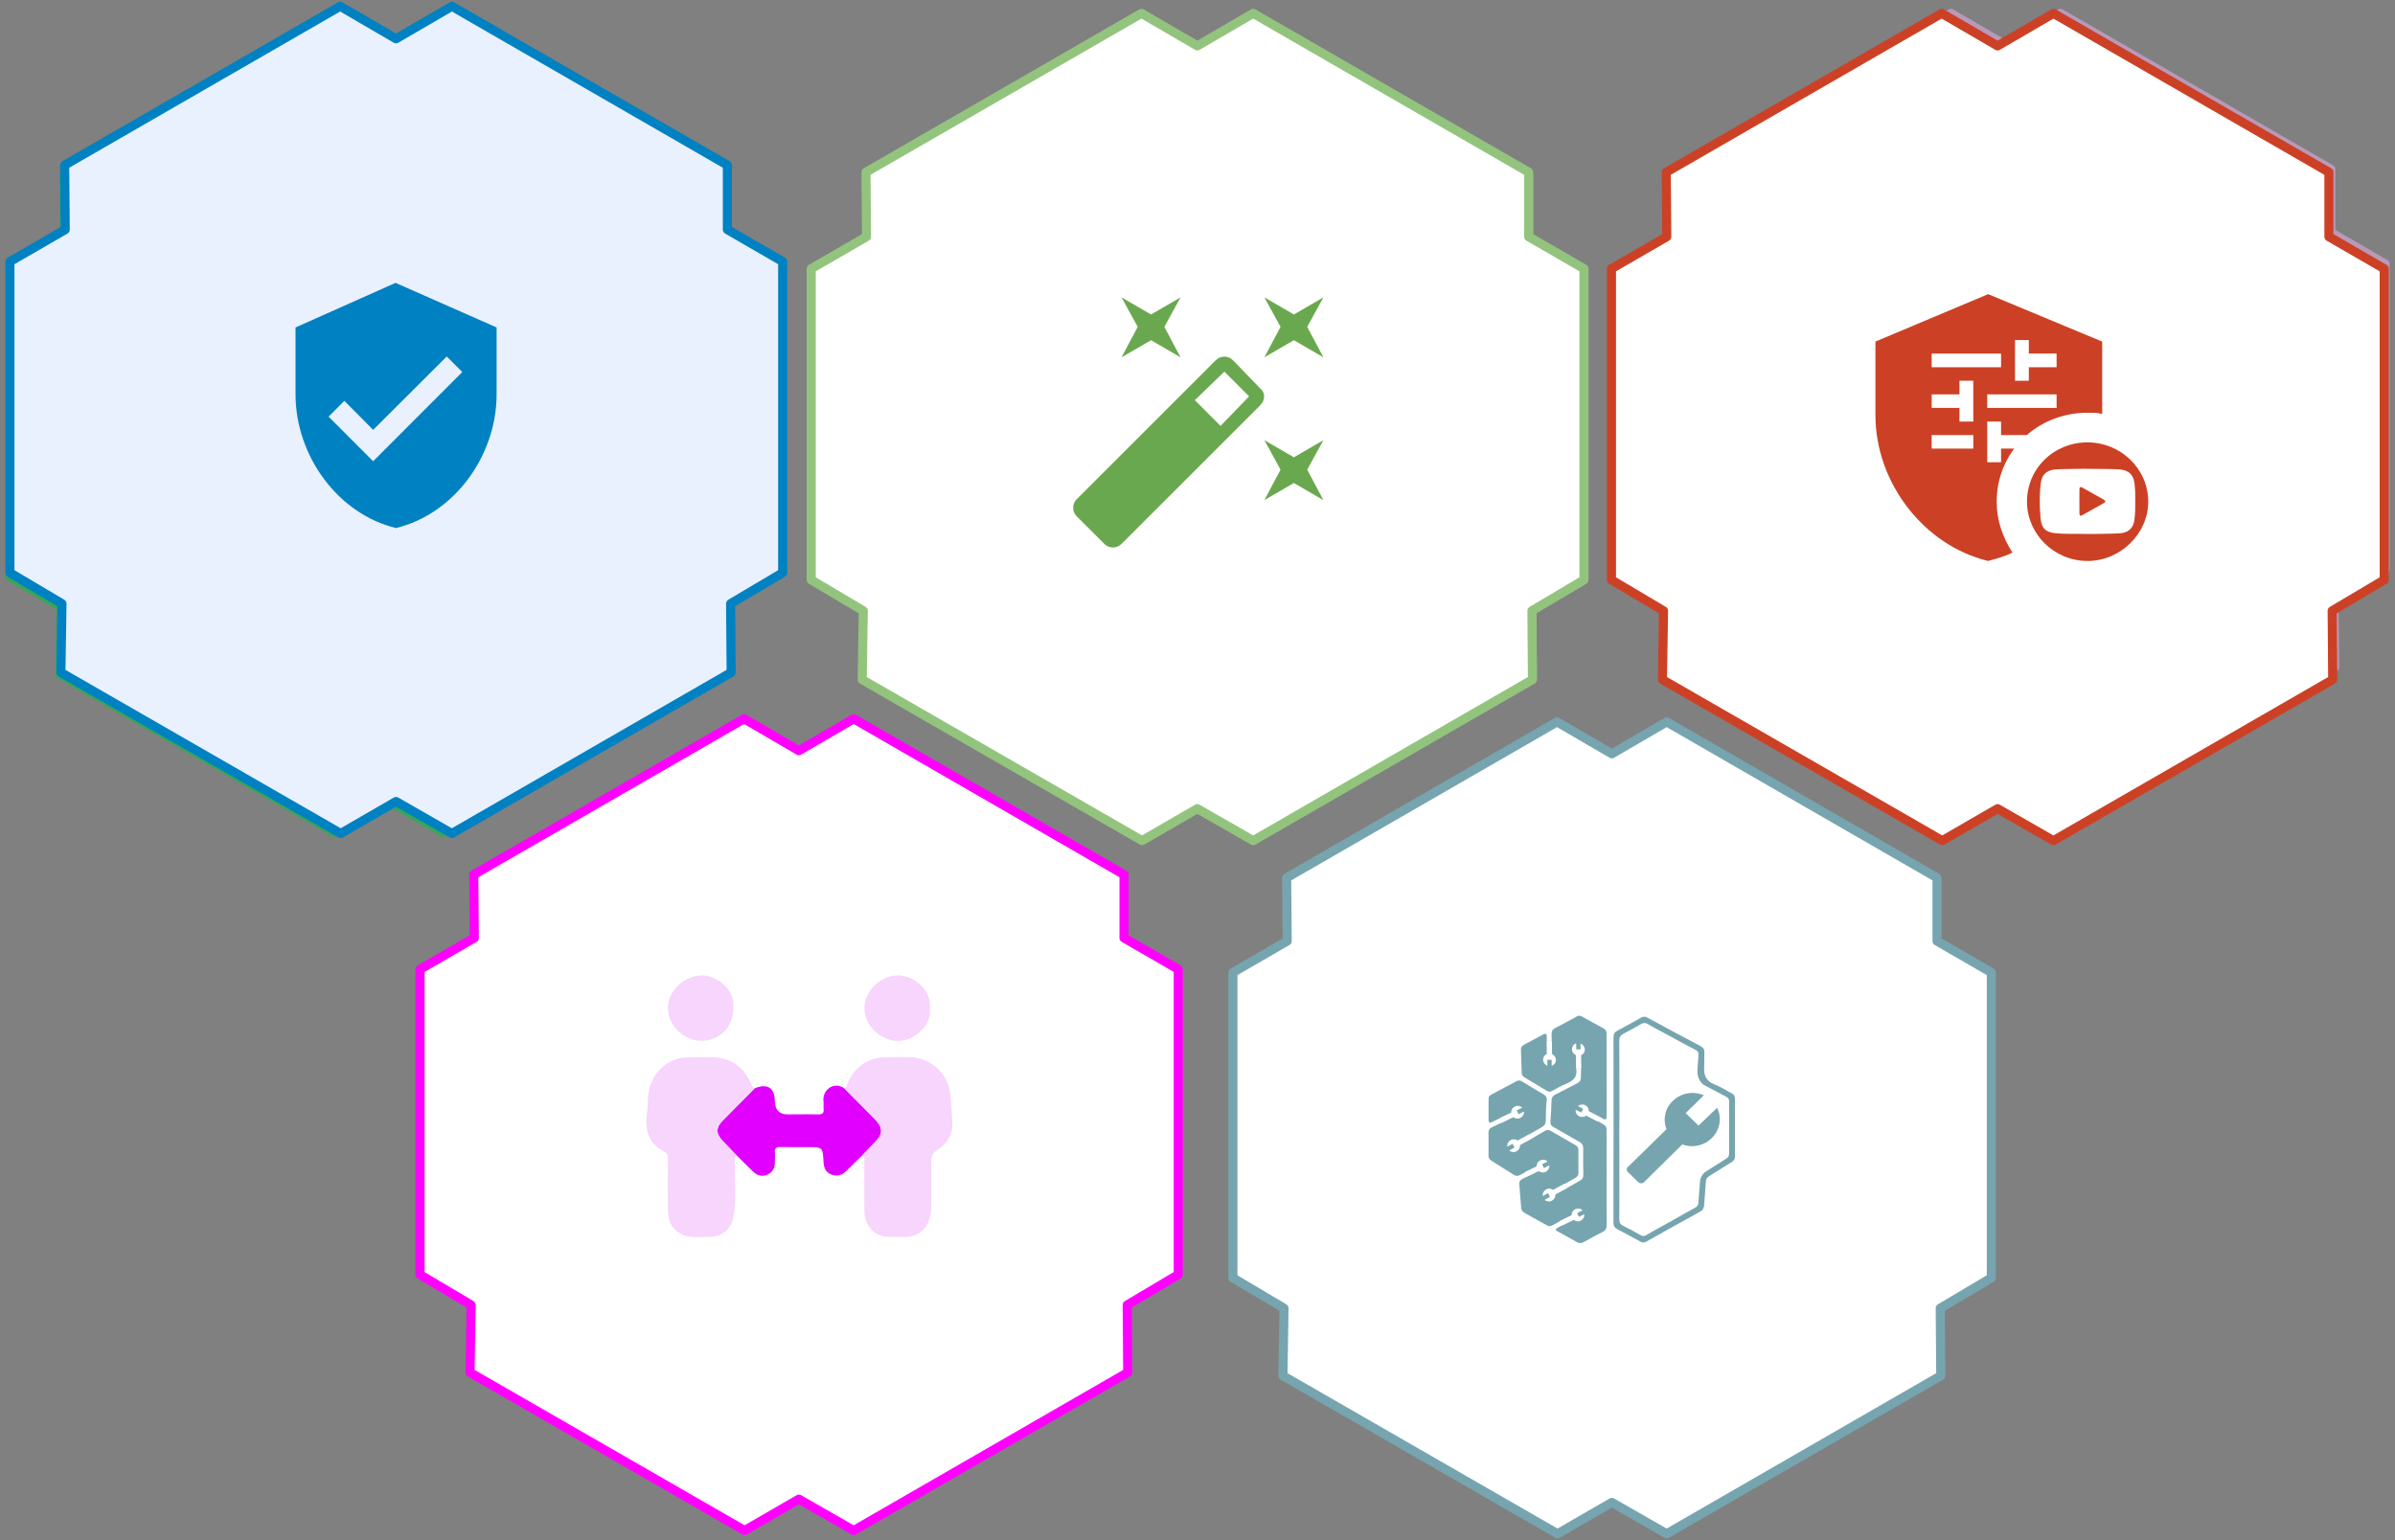<?xml version="1.0" encoding="UTF-8"?>
<svg xmlns:xlink="http://www.w3.org/1999/xlink" xmlns="http://www.w3.org/2000/svg" version="1.1" viewBox="0.0 0.0 263.648 169.588" fill="none" stroke="none" stroke-linecap="square" stroke-miterlimit="10">
  <rect x="0.0" y="0.0" width="263.648" height="169.588" fill="#808080" stroke="none"/>
  <clipPath id="p.0">
    <path d="m0 0l263.648 0l0 169.588l-263.648 0l0 -169.588z" clip-rule="nonzero"></path>
  </clipPath>
  <g clip-path="url(#p.0)">
    <path fill="#000000" fill-opacity="0.0" d="m0 0l263.648 0l0 169.588l-263.648 0z" fill-rule="evenodd"></path>
    <path fill="#ffffff" d="m126.439 2.18l-29.763 17.166l0.059 6.972l-5.976 3.456l0 33.63l5.624 3.339l-0.117 7.441l30.232 17.401l5.976 -3.456l6.034 3.456l30.173 -17.401l-0.058 -7.441l5.624 -3.339l0 -33.63l-5.976 -3.456l0 -6.972l-29.763 -17.166l-6.034 3.515l-6.035 -3.515z" fill-rule="evenodd"></path>
    <path stroke="#b7b7b7" stroke-width="1.0" stroke-linejoin="round" stroke-linecap="butt" d="m126.439 2.18l-29.763 17.166l0.059 6.972l-5.976 3.456l0 33.63l5.624 3.339l-0.117 7.441l30.232 17.401l5.976 -3.456l6.034 3.456l30.173 -17.401l-0.058 -7.441l5.624 -3.339l0 -33.63l-5.976 -3.456l0 -6.972l-29.763 -17.166l-6.034 3.515l-6.035 -3.515z" fill-rule="evenodd"></path>
    <path fill="#6fa8dc" d="m132.524 41.276l0 2.67l-4.833 2.557l-4.846 -2.557l0 -2.67l4.846 2.557l4.833 -2.557zm-4.833 -6.826l7.588 4.018l-7.588 4.018l-6.197 -3.275l0 4.622l-1.403 0l0 -5.327l7.601 -4.055z" fill-rule="evenodd"></path>
    <path fill="#6fa8dc" d="m138.449 47.746c2.081 0 3.656 -1.625 3.656 -3.58c0 -1.928 -1.659 -3.58 -3.656 -3.58c-2.053 0 -3.628 1.652 -3.628 3.58c0 1.955 1.659 3.58 3.628 3.58zm-11.025 -1.404c2.475 0 4.359 -1.928 4.359 -4.351c0 -2.396 -1.969 -4.351 -4.359 -4.351c-2.362 0 -4.444 1.955 -4.444 4.351c0 2.423 2.081 4.351 4.444 4.351zm11.025 4.268c-2.672 0 -8.072 1.322 -8.072 3.965l0 3.277l16.171 0l0 -3.277c0 -2.561 -5.4 -3.965 -8.1 -3.965zm-11.025 -1.377c-3.403 0 -10.321 1.707 -10.321 5.039l0 3.58l10.321 0l0 -3.277c0 -1.239 0.478 -3.332 3.487 -4.957c-1.266 -0.248 -2.447 -0.386 -3.487 -0.386z" fill-rule="evenodd"></path>
    <path fill="#f2ffe7" d="m36.785 2.259l-29.763 17.166l0.059 6.972l-5.976 3.456l0 33.63l5.624 3.339l-0.117 7.441l30.232 17.401l5.976 -3.456l6.034 3.456l30.173 -17.401l-0.058 -7.441l5.624 -3.339l0 -33.63l-5.976 -3.456l0 -6.972l-29.763 -17.166l-6.034 3.515l-6.035 -3.515z" fill-rule="evenodd"></path>
    <path stroke="#34a853" stroke-width="1.0" stroke-linejoin="round" stroke-linecap="butt" d="m36.785 2.259l-29.763 17.166l0.059 6.972l-5.976 3.456l0 33.63l5.624 3.339l-0.117 7.441l30.232 17.401l5.976 -3.456l6.034 3.456l30.173 -17.401l-0.058 -7.441l5.624 -3.339l0 -33.63l-5.976 -3.456l0 -6.972l-29.763 -17.166l-6.034 3.515l-6.035 -3.515z" fill-rule="evenodd"></path>
    <path fill="#34a853" d="m42.6 33.722l-10.896 4.891l0 7.24c0 3.131 1.026 6.212 2.932 8.707c1.808 2.544 4.446 4.353 7.476 5.087l0.488 0.098l0.489 -0.098c2.981 -0.734 5.619 -2.543 7.427 -5.087c1.906 -2.495 2.932 -5.576 2.932 -8.707l0 -7.24l-10.848 -4.891z" fill-rule="evenodd"></path>
    <path fill="#ffffff" d="m42.575 39.944l0.438 0.029l0.818 0.321l0.351 0.321l0.292 0.351l0.321 0.817l0.029 0.439l0 1.46l-4.528 0l0 -1.46l0.028 -0.467l0.321 -0.789l0.321 -0.351l0.351 -0.292l0.789 -0.351l0.467 -0.029zm-0.029 7.39l0.292 0.029l0.526 0.205l0.205 0.204l0.205 0.234l0.233 0.497l0 0.292l0 0.292l-0.233 0.497l-0.205 0.233l-0.205 0.205l-0.526 0.205l-0.292 0.029l-0.263 -0.029l-0.526 -0.205l-0.204 -0.205l-0.234 -0.233l-0.233 -0.497l0 -0.292l0.028 -0.262l0.234 -0.526l0.205 -0.234l0.204 -0.204l0.526 -0.205l0.263 -0.029zm-0.321 -8.792l-0.701 0.146l-0.643 0.262l-0.613 0.41l-0.264 0.262l-0.263 0.292l-0.409 0.585l-0.264 0.643l-0.146 0.7l0 0.38l0 1.46l-0.73 0l-0.292 0.029l-0.526 0.205l-0.205 0.205l-0.204 0.233l-0.234 0.497l0 0.292l0 7.332l0 0.293l0.234 0.525l0.204 0.205l0.205 0.205l0.526 0.233l9.321 0l0.525 -0.233l0.234 -0.205l0.175 -0.205l0.233 -0.525l0.029 -0.293l0 -7.332l-0.029 -0.292l-0.233 -0.497l-0.175 -0.233l-0.234 -0.205l-0.497 -0.205l-0.292 -0.029l-0.671 0l0 -1.46l0 -0.38l-0.147 -0.7l-0.263 -0.643l-0.438 -0.585l-0.234 -0.292l-0.292 -0.262l-0.584 -0.41l-0.643 -0.262l-0.701 -0.146z" fill-rule="evenodd"></path>
    <path fill="#ffffff" d="m214.759 1.471l-29.756 17.162l0.059 6.971l-5.975 3.456l0 33.622l5.623 3.339l-0.117 7.439l30.225 17.397l5.975 -3.456l6.033 3.456l30.166 -17.397l-0.058 -7.439l5.623 -3.339l0 -33.622l-5.975 -3.456l0 -6.971l-29.756 -17.162l-6.033 3.515l-6.033 -3.515z" fill-rule="evenodd"></path>
    <path stroke="#b999b9" stroke-width="1.0" stroke-linejoin="round" stroke-linecap="butt" d="m214.759 1.471l-29.756 17.162l0.059 6.971l-5.975 3.456l0 33.622l5.623 3.339l-0.117 7.439l30.225 17.397l5.975 -3.456l6.033 3.456l30.166 -17.397l-0.058 -7.439l5.623 -3.339l0 -33.622l-5.975 -3.456l0 -6.971l-29.756 -17.162l-6.033 3.515l-6.033 -3.515z" fill-rule="evenodd"></path>
    <path fill="#ffffff" d="m227.604 28.67c-2.32 -0.12 -4.688 0.682 -6.61 2.429c-1.425 1.314 -2.836 2.646 -4.262 3.96c-1.869 1.744 -2.932 3.884 -3.084 6.491c-0.16 2.461 0.52 4.676 2.01 6.609c0.836 1.071 1.408 1.613 1.994 1.643c0.601 0.031 1.217 -0.478 2.148 -1.51c0.894 -0.987 0.878 -1.892 -0.023 -2.842c-1.819 -1.902 -1.858 -4.745 -0.018 -6.522c1.479 -1.441 3.003 -2.847 4.557 -4.236c0.852 -0.756 1.953 -1.106 3.041 -1.049c0.646 0.033 1.286 0.209 1.868 0.528c1.591 0.889 2.436 2.628 2.228 4.522c-0.151 1.397 -0.906 2.407 -1.887 3.276c-0.458 0.412 -0.809 0.862 -0.628 1.566c0.26 0.998 0.378 2.021 0.385 3.071c-0.009 0.468 0.207 0.818 0.649 1.002c0.098 0.042 0.19 0.063 0.278 0.068c0.296 0.015 0.54 -0.16 0.768 -0.385c0.836 -0.78 1.717 -1.525 2.525 -2.355c3.606 -3.655 3.724 -9.493 0.302 -13.253c-1.72 -1.883 -3.957 -2.894 -6.241 -3.012zm-4.203 10.196c-0.445 -0.023 -0.913 0.356 -1.733 1.113c-1.491 1.376 -1.54 2.019 -0.246 3.522c1.543 1.807 1.592 4.457 -0.037 6.084c-1.597 1.612 -3.254 3.173 -4.998 4.616c-0.809 0.683 -1.708 0.961 -2.621 0.914c-0.652 -0.034 -1.312 -0.233 -1.951 -0.569c-1.517 -0.805 -2.305 -2.153 -2.303 -3.977c0.006 -1.614 0.754 -2.786 1.852 -3.811c0.393 -0.351 0.865 -0.73 0.709 -1.335c-0.255 -1.095 -0.337 -2.213 -0.402 -3.346c-0.043 -0.645 -0.393 -1.003 -0.838 -1.026c-0.282 -0.015 -0.602 0.105 -0.905 0.371c-0.687 0.61 -1.344 1.254 -2.032 1.881c-2.032 1.88 -3.181 4.178 -3.221 7.017c-0.04 4.05 1.773 6.952 5.187 8.775c1.09 0.584 2.285 0.898 3.492 0.96c2.304 0.119 4.655 -0.679 6.417 -2.272c1.538 -1.389 3.048 -2.812 4.557 -4.236c1.867 -1.742 2.899 -3.881 2.976 -6.52l0 0c0.214 -2.633 -0.65 -4.903 -2.309 -6.859c-0.728 -0.853 -1.15 -1.278 -1.595 -1.301z" fill-rule="evenodd"></path>
    <path fill="#521d54" d="m227.604 28.67c-2.32 -0.12 -4.688 0.682 -6.61 2.429c-1.425 1.314 -2.836 2.646 -4.262 3.96c-1.869 1.744 -2.932 3.884 -3.084 6.491c-0.144 2.462 0.52 4.676 2.01 6.609c0.836 1.071 1.408 1.613 1.994 1.643c0.601 0.031 1.217 -0.478 2.148 -1.51c0.894 -0.987 0.878 -1.892 -0.023 -2.842c-1.819 -1.902 -1.858 -4.745 -0.018 -6.522c1.479 -1.441 3.003 -2.847 4.557 -4.236c0.852 -0.756 1.953 -1.106 3.041 -1.049c0.646 0.033 1.286 0.209 1.868 0.528c1.591 0.889 2.436 2.628 2.228 4.522c-0.151 1.397 -0.906 2.407 -1.887 3.276c-0.458 0.412 -0.809 0.862 -0.628 1.566c0.26 0.998 0.378 2.021 0.385 3.071c-0.009 0.468 0.222 0.819 0.649 1.002c0.098 0.042 0.19 0.063 0.278 0.068c0.296 0.015 0.54 -0.16 0.768 -0.385c0.836 -0.78 1.717 -1.525 2.525 -2.355c3.606 -3.655 3.74 -9.492 0.302 -13.253c-1.72 -1.883 -3.957 -2.894 -6.241 -3.012z" fill-rule="evenodd"></path>
    <path fill="#ba9cbb" d="m223.401 38.879c-0.445 -0.023 -0.913 0.352 -1.732 1.101c-1.491 1.376 -1.541 2.035 -0.247 3.539c1.544 1.791 1.593 4.441 -0.036 6.068c-1.597 1.612 -3.254 3.173 -4.999 4.633c-0.806 0.672 -1.703 0.946 -2.613 0.899c-0.655 -0.034 -1.316 -0.233 -1.958 -0.57c-1.517 -0.805 -2.305 -2.153 -2.303 -3.977c0.006 -1.614 0.754 -2.786 1.852 -3.811c0.393 -0.351 0.864 -0.714 0.708 -1.319c-0.254 -1.111 -0.336 -2.229 -0.401 -3.362c-0.043 -0.634 -0.393 -0.995 -0.838 -1.018c-0.282 -0.015 -0.602 0.106 -0.907 0.379c-0.687 0.61 -1.343 1.238 -2.031 1.864c-2.032 1.88 -3.181 4.178 -3.221 7.017c-0.04 4.05 1.773 6.968 5.186 8.791c1.085 0.581 2.273 0.893 3.475 0.955c2.31 0.119 4.67 -0.686 6.436 -2.283c1.538 -1.389 3.048 -2.812 4.556 -4.22c1.87 -1.76 2.902 -3.902 2.977 -6.529c0.215 -2.636 -0.648 -4.908 -2.308 -6.867c-0.728 -0.845 -1.15 -1.266 -1.596 -1.289z" fill-rule="evenodd"></path>
    <path fill="#6fa8dc" d="m122.232 41.75l0 0c0 -2.949 2.391 -5.34 5.34 -5.34l0 0c1.416 0 2.775 0.563 3.776 1.564c1.001 1.001 1.564 2.36 1.564 3.776l0 0c0 2.949 -2.391 5.34 -5.34 5.34l0 0c-2.949 0 -5.34 -2.391 -5.34 -5.34z" fill-rule="evenodd"></path>
    <path fill="#ffffff" d="m81.909 79.148l-29.756 17.162l0.059 6.971l-5.975 3.456l0 33.622l5.623 3.339l-0.117 7.439l30.225 17.397l5.975 -3.456l6.033 3.456l30.166 -17.397l-0.058 -7.439l5.623 -3.339l0 -33.622l-5.975 -3.456l0 -6.971l-29.756 -17.162l-6.033 3.515l-6.033 -3.515z" fill-rule="evenodd"></path>
    <path stroke="#ff00ff" stroke-width="1.0" stroke-linejoin="round" stroke-linecap="butt" d="m81.909 79.148l-29.756 17.162l0.059 6.971l-5.975 3.456l0 33.622l5.623 3.339l-0.117 7.439l30.225 17.397l5.975 -3.456l6.033 3.456l30.166 -17.397l-0.058 -7.439l5.623 -3.339l0 -33.622l-5.975 -3.456l0 -6.971l-29.756 -17.162l-6.033 3.515l-6.033 -3.515z" fill-rule="evenodd"></path>
    <path fill="#e100ff" d="m92.079 119.545c-0.839 0 -1.554 0.793 -1.425 1.764c0.029 0.26 -0.015 0.535 0.015 0.81c0.041 0.454 -0.14 0.594 -0.557 0.594c-0.021 0 -0.043 -4.9591064E-4 -0.065 -0.001c-0.367 -0.01 -0.735 -0.013 -1.104 -0.013c-0.738 0 -1.481 0.013 -2.224 0.013c-0.926 0 -1.389 -0.477 -1.418 -1.418c-0.011 -1.116 -0.443 -1.685 -1.228 -1.685c-0.284 0 -0.613 0.074 -0.986 0.224c-1.186 1.186 -2.373 2.373 -3.545 3.574c-0.752 0.767 -0.738 1.418 -0.015 2.185c0.506 0.55 1.027 1.085 1.548 1.62c0.593 0.593 1.186 1.172 1.794 1.765c0.309 0.298 0.646 0.494 1.039 0.494c0.16 0 0.329 -0.032 0.509 -0.103c0.651 -0.26 0.883 -0.767 0.883 -1.418c0 -0.362 0.029 -0.723 0 -1.085c-0.029 -0.42 0.145 -0.564 0.579 -0.564c0.506 0.015 1.016 0.018 1.527 0.018c0.51 0 1.02 -0.003 1.526 -0.003c1.635 0 1.635 0 1.722 1.635c0.029 0.622 0.246 1.143 0.839 1.375c0.196 0.077 0.391 0.115 0.581 0.115c0.384 0 0.749 -0.157 1.068 -0.477c0.593 -0.608 1.201 -1.172 1.794 -1.765c0.463 -0.478 0.911 -0.955 1.375 -1.418c0.911 -0.94 0.911 -1.591 -0.015 -2.546c-1.114 -1.128 -2.228 -2.257 -3.342 -3.386c-0.287 -0.21 -0.589 -0.303 -0.876 -0.303z" fill-rule="evenodd"></path>
    <path fill="#f7d5fc" d="m78.179 116.403c-0.047 0 -0.094 4.9591064E-4 -0.141 0.001c-0.272 0.011 -0.547 0.013 -0.823 0.013c-0.302 0 -0.605 -0.003 -0.909 -0.003c-0.17 0 -0.341 9.918213E-4 -0.511 0.004c-2.054 0.015 -3.776 1.404 -4.297 3.415c-0.246 0.94 -0.145 1.895 -0.289 2.85c-0.246 1.751 0.202 3.284 1.939 4.152c0.419 0.217 0.376 0.564 0.376 0.926c0 1.866 -0.029 3.718 0.014 5.571c0.029 1.128 0.405 2.083 1.563 2.604c0.525 0.243 1.053 0.299 1.582 0.299c0.443 0 0.887 -0.039 1.327 -0.039c0.034 0 0.067 2.4414062E-4 0.1 7.4768066E-4c0.011 2.4414062E-4 0.023 2.4414062E-4 0.034 2.4414062E-4c1.314 0 2.313 -0.836 2.585 -2.142c0.391 -1.924 0.072 -3.877 0.174 -5.816c0.015 -0.347 -0.145 -0.723 0.174 -1.027c-0.521 -0.535 -1.042 -1.071 -1.548 -1.606c-0.723 -0.781 -0.738 -1.418 0.015 -2.185c1.172 -1.201 2.358 -2.387 3.545 -3.588c-0.174 -0.072 -0.289 -0.188 -0.362 -0.376c-0.836 -2.054 -2.351 -3.054 -4.547 -3.054z" fill-rule="evenodd"></path>
    <path fill="#f7d5fc" d="m98.844 116.407c-0.448 0 -0.897 0.004 -1.345 0.011c-1.895 0 -3.473 1.085 -4.167 2.836c-0.087 0.231 -0.145 0.463 -0.376 0.593c1.114 1.128 2.228 2.257 3.342 3.386c0.926 0.955 0.926 1.606 0.015 2.546c-0.463 0.463 -0.912 0.94 -1.375 1.418c0.333 0.246 0.202 0.607 0.202 0.911c0.015 1.736 0 3.487 0.015 5.223c0 1.389 0.752 2.474 2.054 2.792c0.278 0.068 0.571 0.082 0.869 0.082c0.205 0 0.412 -0.007 0.617 -0.007c0.133 0 0.265 0.003 0.395 0.012c0.132 0.011 0.259 0.016 0.383 0.016c2.081 0 3.06 -1.467 3.046 -3.488c0 -1.592 0.029 -3.183 -0.014 -4.76c-0.015 -0.651 0.173 -1.042 0.723 -1.389c1.1 -0.68 1.707 -1.765 1.606 -3.024c-0.101 -1.215 -0.072 -2.431 -0.333 -3.646c-0.42 -1.968 -2.271 -3.487 -4.312 -3.501c-0.449 -0.007 -0.897 -0.011 -1.346 -0.011z" fill-rule="evenodd"></path>
    <path fill="#f7d5fc" d="m77.272 107.404c-0.015 0 -0.029 2.5177002E-4 -0.044 4.9591064E-4c-1.953 0.043 -3.733 1.736 -3.704 3.646c0.029 1.881 1.751 3.559 3.675 3.559c0.009 2.5177002E-4 0.018 2.5177002E-4 0.027 2.5177002E-4c1.983 0 3.503 -1.558 3.503 -3.574c0.244 -2.164 -1.939 -3.632 -3.457 -3.632z" fill-rule="evenodd"></path>
    <path fill="#f7d5fc" d="m98.909 107.404c-0.022 0 -0.044 2.4414062E-4 -0.065 9.841919E-4c-1.953 0.043 -3.733 1.765 -3.689 3.646c0.029 1.896 1.765 3.53 3.675 3.574c0.022 7.4005127E-4 0.044 9.841919E-4 0.066 9.841919E-4c1.531 0 3.693 -1.478 3.464 -3.604c0.228 -2.139 -1.934 -3.618 -3.451 -3.618z" fill-rule="evenodd"></path>
    <path fill="#ffffff" d="m171.402 79.491l-29.763 17.166l0.059 6.972l-5.976 3.456l0 33.63l5.624 3.339l-0.117 7.441l30.232 17.401l5.976 -3.456l6.034 3.456l30.173 -17.401l-0.058 -7.441l5.624 -3.339l0 -33.63l-5.976 -3.456l0 -6.972l-29.763 -17.166l-6.034 3.515l-6.035 -3.515z" fill-rule="evenodd"></path>
    <path stroke="#76a5af" stroke-width="1.0" stroke-linejoin="round" stroke-linecap="butt" d="m171.402 79.491l-29.763 17.166l0.059 6.972l-5.976 3.456l0 33.63l5.624 3.339l-0.117 7.441l30.232 17.401l5.976 -3.456l6.034 3.456l30.173 -17.401l-0.058 -7.441l5.624 -3.339l0 -33.63l-5.976 -3.456l0 -6.972l-29.763 -17.166l-6.034 3.515l-6.035 -3.515z" fill-rule="evenodd"></path>
    <path fill="#76a5af" d="m173.863 111.843c-0.088 0 -0.176 0.026 -0.27 0.077c-0.801 0.435 -1.596 0.875 -2.402 1.289c-0.3 0.158 -0.4 0.364 -0.389 0.685c0.028 0.549 0.017 1.104 0.011 1.653c0 0.277 0.039 0.506 0.267 0.718c0.3 0.283 0.261 0.794 -0.028 1.044c-0.137 0.121 -0.308 0.181 -0.481 0.181c-0.184 0 -0.368 -0.068 -0.515 -0.203c-0.295 -0.272 -0.311 -0.68 -0.028 -1c0.133 -0.147 0.256 -0.283 0.256 -0.5c-0.011 -0.549 -0.011 -1.104 -0.011 -1.653c0 -0.202 -0.057 -0.293 -0.17 -0.293c-0.061 0 -0.138 0.026 -0.231 0.075c-0.706 0.381 -1.413 0.761 -2.119 1.137c-0.228 0.12 -0.334 0.288 -0.323 0.544c0.039 0.859 0.067 1.724 0.089 2.588c0.006 0.223 0.133 0.348 0.311 0.457c0.817 0.489 1.635 0.979 2.452 1.474c0.104 0.062 0.202 0.099 0.305 0.099c0.079 0 0.159 -0.022 0.246 -0.072c0.506 -0.272 1.007 -0.571 1.541 -0.783c0.812 -0.326 1.318 -0.794 1.134 -1.729c-0.011 -0.054 0.022 -0.12 0.022 -0.179c-0.017 -0.658 0.222 -1.338 -0.345 -1.947c-0.239 -0.256 -0.117 -0.669 0.222 -0.897c0.14 -0.091 0.283 -0.136 0.422 -0.136c0.177 0 0.349 0.072 0.501 0.212c0.278 0.256 0.356 0.636 0.1 0.886c-0.378 0.359 -0.328 0.772 -0.339 1.196c-0.022 0.636 -0.061 1.278 -0.067 1.914c0 0.294 -0.117 0.462 -0.378 0.593c-0.812 0.408 -1.607 0.854 -2.425 1.256c-0.3 0.147 -0.417 0.337 -0.423 0.658c-0.017 0.761 -0.056 1.523 -0.122 2.273c-0.033 0.321 0.067 0.495 0.339 0.647c0.956 0.533 1.891 1.093 2.842 1.626c0.295 0.163 0.439 0.359 0.428 0.707c-0.017 0.984 -0.006 1.968 0.011 2.953c0.006 0.283 -0.1 0.468 -0.356 0.609c-0.767 0.424 -1.524 0.87 -2.291 1.305c-0.222 0.12 -0.367 0.272 -0.439 0.527c-0.096 0.344 -0.367 0.535 -0.689 0.535c-0.09 0 -0.184 -0.015 -0.279 -0.046c-0.328 -0.109 -0.534 -0.495 -0.445 -0.832c0.087 -0.319 0.372 -0.542 0.707 -0.542c0.07 0 0.143 0.01 0.216 0.031c0.083 0.023 0.159 0.035 0.23 0.035c0.129 0 0.245 -0.037 0.37 -0.111c0.695 -0.402 1.39 -0.805 2.091 -1.196c0.239 -0.131 0.356 -0.294 0.35 -0.566c-0.011 -0.837 -0.011 -1.669 -0.006 -2.507c0 -0.25 -0.106 -0.413 -0.328 -0.538c-0.907 -0.517 -1.813 -1.044 -2.714 -1.566c-0.115 -0.066 -0.224 -0.104 -0.335 -0.104c-0.098 0 -0.198 0.029 -0.305 0.093c-0.779 0.468 -1.563 0.924 -2.352 1.376c-0.167 0.098 -0.25 0.234 -0.306 0.419c-0.107 0.351 -0.369 0.55 -0.671 0.55c-0.077 0 -0.156 -0.013 -0.236 -0.039c-0.412 -0.136 -0.623 -0.533 -0.495 -0.924c0.095 -0.288 0.373 -0.477 0.688 -0.477c0.089 0 0.182 0.015 0.274 0.048c0.075 0.028 0.143 0.041 0.208 0.041c0.12 0 0.227 -0.044 0.343 -0.112c0.734 -0.43 1.457 -0.87 2.202 -1.283c0.3 -0.163 0.434 -0.386 0.439 -0.712c0.022 -0.745 0 -1.49 0.1 -2.229c0.044 -0.326 -0.1 -0.528 -0.378 -0.691c-0.79 -0.457 -1.568 -0.93 -2.341 -1.403c-0.111 -0.07 -0.218 -0.107 -0.326 -0.107c-0.087 0 -0.175 0.024 -0.269 0.074c-0.934 0.5 -1.869 1.001 -2.808 1.495c-0.172 0.092 -0.278 0.223 -0.278 0.424c0 0.788 0 1.577 0 2.371c0 0.188 0.054 0.278 0.166 0.278c0.054 0 0.12 -0.021 0.201 -0.061c0.439 -0.217 0.873 -0.424 1.312 -0.631c0.234 -0.103 0.389 -0.234 0.473 -0.5c0.099 -0.33 0.366 -0.515 0.674 -0.515c0.072 0 0.146 0.01 0.221 0.031c0.384 0.103 0.589 0.457 0.506 0.876c-0.065 0.314 -0.287 0.518 -0.622 0.518c-0.065 0 -0.134 -0.008 -0.207 -0.023c-0.093 -0.02 -0.181 -0.029 -0.265 -0.029c-0.265 0 -0.495 0.087 -0.736 0.203c-0.456 0.212 -0.901 0.435 -1.357 0.642c-0.25 0.114 -0.373 0.272 -0.373 0.555c0.011 0.865 0.006 1.724 0 2.588c0 0.234 0.095 0.391 0.289 0.517c0.84 0.522 1.668 1.044 2.497 1.577c0.12 0.077 0.235 0.119 0.353 0.119c0.09 0 0.182 -0.024 0.28 -0.076c0.512 -0.272 1.023 -0.538 1.535 -0.799c0.167 -0.082 0.234 -0.207 0.272 -0.381c0.093 -0.397 0.38 -0.639 0.709 -0.639c0.045 0 0.09 0.004 0.136 0.013c0.406 0.082 0.667 0.468 0.584 0.876c-0.068 0.327 -0.369 0.547 -0.748 0.547c-0.055 0 -0.112 -0.005 -0.17 -0.014c-0.076 -0.013 -0.149 -0.022 -0.22 -0.022c-0.105 0 -0.206 0.019 -0.308 0.071c-0.495 0.261 -0.995 0.522 -1.496 0.772c-0.228 0.114 -0.35 0.277 -0.328 0.533c0.072 0.875 0.139 1.751 0.211 2.626c0.017 0.256 0.128 0.435 0.373 0.566c0.823 0.451 1.641 0.908 2.458 1.37c0.104 0.06 0.204 0.09 0.304 0.09c0.098 0 0.195 -0.028 0.297 -0.085c0.556 -0.315 1.112 -0.62 1.674 -0.919c0.161 -0.092 0.222 -0.223 0.278 -0.386c0.117 -0.36 0.364 -0.55 0.677 -0.55c0.075 0 0.154 0.011 0.235 0.033c0.384 0.109 0.606 0.5 0.489 0.881c-0.089 0.312 -0.347 0.5 -0.679 0.5c-0.085 0 -0.174 -0.012 -0.266 -0.038c-0.096 -0.025 -0.184 -0.044 -0.27 -0.044c-0.083 0 -0.165 0.018 -0.253 0.066c-0.434 0.25 -0.873 0.495 -1.312 0.729c-0.267 0.141 -0.25 0.25 0.006 0.392c0.706 0.381 1.413 0.767 2.108 1.169c0.136 0.077 0.26 0.117 0.385 0.117c0.121 0 0.243 -0.037 0.377 -0.111c0.69 -0.386 1.379 -0.756 2.085 -1.115c0.317 -0.163 0.445 -0.386 0.445 -0.745c-0.017 -1.729 -0.011 -3.458 -0.011 -5.182l0.006 -0.006c-0.006 -1.756 -0.011 -3.513 0 -5.269c0.006 -0.305 -0.089 -0.5 -0.362 -0.653c-0.506 -0.277 -1.001 -0.576 -1.49 -0.875c-0.185 -0.107 -0.361 -0.183 -0.565 -0.183c-0.066 0 -0.135 0.008 -0.208 0.025c-0.075 0.019 -0.149 0.03 -0.22 0.03c-0.212 0 -0.406 -0.089 -0.547 -0.296c-0.239 -0.353 -0.128 -0.832 0.25 -1.044c0.114 -0.064 0.235 -0.094 0.354 -0.094c0.277 0 0.541 0.164 0.669 0.453c0.1 0.212 0.134 0.446 0.378 0.582c0.456 0.239 0.895 0.511 1.335 0.778c0.102 0.062 0.182 0.091 0.242 0.091c0.12 0 0.164 -0.117 0.164 -0.331c-0.006 -3.051 -0.006 -6.107 -0.006 -9.157c0 -0.256 -0.106 -0.413 -0.328 -0.533c-0.801 -0.435 -1.596 -0.87 -2.391 -1.321c-0.099 -0.055 -0.19 -0.082 -0.281 -0.082z" fill-rule="evenodd"></path>
    <path fill="#76a5af" d="m172.781 114.16l2.33 0l0 3.474l-2.33 0z" fill-rule="evenodd"></path>
    <path fill="#ffffff" d="m174.24 115.069c-0.072 -0.071 -0.159 -0.127 -0.253 -0.165l0.008 0.654l-0.47 -0.006l-0.015 -0.66l0 0c-0.277 0.087 -0.466 0.345 -0.462 0.648c0.003 0.197 0.085 0.373 0.215 0.501c0.062 0.06 0.134 0.11 0.214 0.146l0.011 1.374c3.8146973E-4 0.03 0.013 0.058 0.033 0.078c0.02 0.02 0.048 0.032 0.079 0.033l0.359 0.004c0.068 0.007 0.123 -0.047 0.11 -0.095l-0.017 -1.38c0.246 -0.106 0.416 -0.346 0.407 -0.63c-0.002 -0.195 -0.087 -0.372 -0.219 -0.501z" fill-rule="evenodd"></path>
    <path fill="#76a5af" d="m171.547 118.094l-2.33 0l0 -3.474l2.33 0z" fill-rule="evenodd"></path>
    <path fill="#ffffff" d="m170.088 117.185c0.072 0.071 0.159 0.127 0.253 0.165l-0.008 -0.654l0.47 0.006l0.015 0.66l0 0c0.277 -0.087 0.466 -0.345 0.462 -0.648c-0.003 -0.197 -0.085 -0.373 -0.215 -0.501c-0.062 -0.06 -0.134 -0.11 -0.214 -0.146l-0.011 -1.374c-3.9672852E-4 -0.03 -0.013 -0.058 -0.033 -0.078c-0.02 -0.02 -0.048 -0.032 -0.079 -0.033l-0.359 -0.004c-0.068 -0.007 -0.123 0.047 -0.11 0.095l0.017 1.38c-0.246 0.106 -0.416 0.346 -0.407 0.63c0.002 0.195 0.087 0.372 0.219 0.501z" fill-rule="evenodd"></path>
    <path fill="#76a5af" d="m172.456 122.486l1.104 -2.007l3.128 1.649l-1.104 2.007z" fill-rule="evenodd"></path>
    <path fill="#ffffff" d="m173.965 121.66c-0.098 0.029 -0.19 0.077 -0.268 0.14l0.592 0.303l-0.228 0.403l-0.601 -0.301l0 0c-0.053 0.281 0.09 0.566 0.364 0.706c0.179 0.091 0.376 0.104 0.553 0.052c0.083 -0.025 0.162 -0.063 0.232 -0.115l1.242 0.642c0.027 0.014 0.058 0.016 0.086 0.008c0.028 -0.008 0.052 -0.026 0.067 -0.053l0.174 -0.308c0.038 -0.056 0.016 -0.129 -0.034 -0.14l-1.25 -0.64c0.021 -0.263 -0.114 -0.523 -0.375 -0.65c-0.177 -0.091 -0.376 -0.101 -0.554 -0.049z" fill-rule="evenodd"></path>
    <path fill="#76a5af" d="m167.923 121.012l1.02 2.048l-3.196 1.517l-1.02 -2.048z" fill-rule="evenodd"></path>
    <path fill="#ffffff" d="m167.724 122.692c0.034 -0.095 0.048 -0.195 0.041 -0.295l-0.6 0.292l-0.201 -0.417l0.602 -0.3l0 0c-0.202 -0.206 -0.523 -0.26 -0.8 -0.125c-0.181 0.088 -0.307 0.237 -0.368 0.408c-0.029 0.081 -0.043 0.166 -0.041 0.252l-1.263 0.609c-0.028 0.014 -0.047 0.037 -0.057 0.063c-0.009 0.027 -0.009 0.057 0.005 0.084l0.153 0.318c0.023 0.063 0.097 0.088 0.136 0.055l1.266 -0.617c0.206 0.171 0.501 0.216 0.76 0.083c0.179 -0.087 0.305 -0.239 0.366 -0.411z" fill-rule="evenodd"></path>
    <path fill="#76a5af" d="m170.717 126.944l1.02 2.048l-3.196 1.517l-1.02 -2.048z" fill-rule="evenodd"></path>
    <path fill="#ffffff" d="m170.517 128.625c0.034 -0.095 0.048 -0.195 0.041 -0.295l-0.6 0.292l-0.201 -0.417l0.602 -0.3l0 0c-0.202 -0.206 -0.523 -0.26 -0.8 -0.125c-0.181 0.088 -0.308 0.237 -0.368 0.408c-0.029 0.081 -0.043 0.166 -0.041 0.252l-1.263 0.609c-0.028 0.014 -0.047 0.037 -0.057 0.063c-0.009 0.027 -0.009 0.057 0.005 0.084l0.153 0.318c0.023 0.063 0.097 0.088 0.136 0.055l1.266 -0.617c0.206 0.171 0.501 0.216 0.76 0.083c0.179 -0.087 0.305 -0.239 0.366 -0.411z" fill-rule="evenodd"></path>
    <path fill="#76a5af" d="m174.572 132.321l1.02 2.048l-3.196 1.517l-1.02 -2.048z" fill-rule="evenodd"></path>
    <path fill="#ffffff" d="m174.373 134.001c0.034 -0.095 0.048 -0.195 0.041 -0.295l-0.6 0.292l-0.201 -0.417l0.602 -0.3l0 0c-0.202 -0.206 -0.523 -0.26 -0.8 -0.125c-0.181 0.088 -0.308 0.237 -0.368 0.408c-0.029 0.081 -0.043 0.166 -0.041 0.252l-1.263 0.609c-0.028 0.014 -0.047 0.037 -0.057 0.063c-0.009 0.027 -0.009 0.057 0.005 0.084l0.153 0.318c0.023 0.063 0.097 0.088 0.136 0.055l1.266 -0.617c0.206 0.171 0.501 0.216 0.76 0.083c0.179 -0.087 0.305 -0.239 0.366 -0.411z" fill-rule="evenodd"></path>
    <path fill="#76a5af" d="m169.732 133.098l-1.113 -2.001l3.122 -1.658l1.113 2.001z" fill-rule="evenodd"></path>
    <path fill="#ffffff" d="m169.852 131.409c-0.029 0.096 -0.039 0.197 -0.027 0.297l0.585 -0.32l0.22 0.407l-0.587 0.328l0 0c0.212 0.197 0.534 0.236 0.805 0.087c0.177 -0.097 0.296 -0.252 0.348 -0.425c0.025 -0.082 0.035 -0.168 0.029 -0.254l1.232 -0.667c0.027 -0.015 0.046 -0.039 0.054 -0.066c0.008 -0.027 0.006 -0.057 -0.008 -0.084l-0.168 -0.311c-0.026 -0.062 -0.101 -0.084 -0.139 -0.049l-1.235 0.676c-0.213 -0.161 -0.511 -0.193 -0.763 -0.048c-0.175 0.096 -0.293 0.253 -0.346 0.428z" fill-rule="evenodd"></path>
    <path fill="#76a5af" d="m165.831 127.662l-1.113 -2.001l3.122 -1.658l1.113 2.001z" fill-rule="evenodd"></path>
    <path fill="#ffffff" d="m165.951 125.973c-0.029 0.096 -0.039 0.197 -0.027 0.297l0.585 -0.32l0.22 0.407l-0.587 0.328l0 0c0.211 0.197 0.534 0.236 0.805 0.087c0.177 -0.097 0.296 -0.252 0.348 -0.425c0.025 -0.082 0.035 -0.168 0.029 -0.254l1.232 -0.667c0.027 -0.015 0.046 -0.039 0.054 -0.066c0.008 -0.027 0.006 -0.057 -0.008 -0.084l-0.168 -0.311c-0.026 -0.062 -0.101 -0.084 -0.139 -0.049l-1.235 0.676c-0.213 -0.161 -0.511 -0.193 -0.763 -0.048c-0.175 0.096 -0.293 0.253 -0.346 0.428z" fill-rule="evenodd"></path>
    <path fill="#76a5af" d="m186.322 120.351c0.429 0 0.856 0.085 1.25 0.253l-2.006 1.963l1.411 1.381l2.043 -1.963l0 0c0.557 1.09 0.334 2.435 -0.594 3.344c-0.606 0.593 -1.383 0.883 -2.157 0.883c-0.365 0 -0.729 -0.065 -1.075 -0.193l-4.197 4.143c-0.093 0.091 -0.214 0.136 -0.334 0.136c-0.121 0 -0.241 -0.045 -0.334 -0.136l-1.077 -1.054c-0.223 -0.182 -0.223 -0.509 -0.037 -0.618l4.234 -4.143c-0.409 -1.054 -0.186 -2.29 0.706 -3.126c0.6 -0.587 1.385 -0.87 2.167 -0.87z" fill-rule="evenodd"></path>
    <path fill="#76a5af" d="m181.013 112.65c0.11 0 0.222 0.033 0.343 0.1c0.7 0.4 1.418 0.791 2.135 1.159l1.901 1.036c0.425 0.212 0.834 0.441 1.259 0.661c0.2 0.098 0.334 0.237 0.325 0.473c-0.025 0.791 -0.192 1.885 -0.067 2.391c0.117 0.498 0.475 0.898 0.617 0.979c0.15 0.082 1.668 0.89 2.502 1.322c0.225 0.122 0.325 0.269 0.325 0.522c-0.017 0.636 -0.017 1.273 0 1.909l-0.008 3.794c0.008 0.261 -0.075 0.441 -0.3 0.579c-0.751 0.465 -1.501 0.938 -2.243 1.42c0 0 -0.609 0.326 -0.667 1.15c-0.058 0.832 -0.117 1.534 -0.175 2.301c-0.017 0.253 -0.133 0.424 -0.367 0.547c-0.751 0.408 -1.493 0.824 -2.235 1.257l-1.843 1.02c-0.434 0.245 -0.884 0.482 -1.309 0.743c-0.103 0.062 -0.199 0.091 -0.294 0.091c-0.105 0 -0.209 -0.035 -0.323 -0.099c-0.625 -0.359 -1.259 -0.71 -1.91 -1.028c-0.325 -0.163 -0.425 -0.375 -0.425 -0.718c0.017 -1.624 0.008 -3.256 0.008 -4.88c0 -1.608 0.008 -3.215 -0.008 -4.822l0.017 -2.154c-0.008 -2.595 0 -5.19 -0.017 -7.784c0 -0.383 0.108 -0.612 0.467 -0.791c0.659 -0.334 1.293 -0.702 1.935 -1.069c0.124 -0.071 0.24 -0.108 0.357 -0.108zm-0.014 -0.698c-0.112 0 -0.222 0.035 -0.343 0.104c-0.859 0.482 -1.718 0.971 -2.594 1.428c-0.317 0.163 -0.442 0.359 -0.442 0.718c0.008 6.813 0.008 13.627 -0.008 20.44c0 0.351 0.133 0.563 0.434 0.718c0.851 0.441 1.693 0.898 2.535 1.363c0.111 0.066 0.213 0.097 0.315 0.097c0.111 0 0.222 -0.037 0.344 -0.105c1.96 -1.102 3.928 -2.203 5.904 -3.288c0.292 -0.163 0.425 -0.375 0.45 -0.694c0.058 -0.849 0.142 -1.705 0.184 -2.554c0.017 -0.31 0.117 -0.506 0.384 -0.677c0.834 -0.506 1.643 -1.036 2.468 -1.542c0.259 -0.155 0.367 -0.351 0.359 -0.645c0 -2.097 0 -4.202 0 -6.307c0 -0.294 -0.083 -0.482 -0.367 -0.62c-0.6 -0.302 -1.167 -0.702 -1.801 -0.938c-0.976 -0.375 -1.293 -0.979 -1.218 -2.024c0.017 -0.082 0 -0.171 0 -0.253l0.017 0c0 -0.424 -0.025 -0.849 0 -1.265c0.025 -0.351 -0.108 -0.547 -0.425 -0.718c-1.951 -1.028 -3.903 -2.081 -5.846 -3.133c-0.125 -0.069 -0.238 -0.104 -0.349 -0.104z" fill-rule="evenodd"></path>
    <path fill="#ffffff" d="m125.655 1.472l-30.325 17.491l0.06 7.104l-6.089 3.522l0 34.265l5.731 3.402l-0.119 7.582l30.803 17.729l6.089 -3.522l6.148 3.522l30.743 -17.729l-0.059 -7.582l5.731 -3.402l0 -34.265l-6.089 -3.522l0 -7.104l-30.325 -17.491l-6.148 3.582l-6.149 -3.582z" fill-rule="evenodd"></path>
    <path stroke="#93c47d" stroke-width="1.0" stroke-linejoin="round" stroke-linecap="butt" d="m125.655 1.472l-30.325 17.491l0.06 7.104l-6.089 3.522l0 34.265l5.731 3.402l-0.119 7.582l30.803 17.729l6.089 -3.522l6.148 3.522l30.743 -17.729l-0.059 -7.582l5.731 -3.402l0 -34.265l-6.089 -3.522l0 -7.104l-30.325 -17.491l-6.148 3.582l-6.149 -3.582z" fill-rule="evenodd"></path>
    <path fill="#ffffff" d="m213.748 1.473l-30.325 17.491l0.06 7.104l-6.089 3.522l0 34.265l5.731 3.402l-0.119 7.582l30.803 17.729l6.089 -3.522l6.148 3.522l30.743 -17.729l-0.059 -7.582l5.731 -3.402l0 -34.265l-6.089 -3.522l0 -7.104l-30.325 -17.491l-6.148 3.582l-6.149 -3.582z" fill-rule="evenodd"></path>
    <path stroke="#cc4125" stroke-width="1.0" stroke-linejoin="round" stroke-linecap="butt" d="m213.748 1.473l-30.325 17.491l0.06 7.104l-6.089 3.522l0 34.265l5.731 3.402l-0.119 7.582l30.803 17.729l6.089 -3.522l6.148 3.522l30.743 -17.729l-0.059 -7.582l5.731 -3.402l0 -34.265l-6.089 -3.522l0 -7.104l-30.325 -17.491l-6.148 3.582l-6.149 -3.582z" fill-rule="evenodd"></path>
    <path fill="#cc4125" d="m218.865 32.388l-12.414 5.224l0 8.097c0 7.444 5.34 14.365 12.414 16.063c0.934 -0.261 1.869 -0.522 2.67 -0.914c-1.068 -1.698 -1.735 -3.526 -1.735 -5.615c0 -5.485 4.405 -9.794 10.012 -9.794c0.534 0 1.068 0 1.602 0.131l0 -7.966l-12.548 -5.224z" fill-rule="evenodd"></path>
    <path fill="#cc4125" d="m229.811 50.932c0.934 0 1.869 0.784 1.869 1.828c0 0.914 -0.934 1.828 -1.869 1.828c-1.068 0 -1.869 -0.914 -1.869 -1.828c0 -1.045 0.801 -1.828 1.869 -1.828zm0 5.093c1.201 0 3.604 0.522 3.738 1.698c-0.934 1.175 -2.269 1.959 -3.738 1.959c-1.602 0 -2.937 -0.784 -3.738 -1.959c0 -1.175 2.403 -1.698 3.738 -1.698zm0 -7.313c-3.738 0 -6.674 2.873 -6.674 6.53c0 3.526 2.937 6.53 6.674 6.53c3.604 0 6.674 -3.004 6.674 -6.53c0 -3.657 -3.07 -6.53 -6.674 -6.53z" fill-rule="evenodd"></path>
    <path fill="#cc4125" d="m224.056 55.109l0 0c0 -3.112 2.615 -5.634 5.841 -5.634l0 0c1.549 0 3.035 0.594 4.13 1.65c1.095 1.057 1.711 2.49 1.711 3.984l0 0c0 3.112 -2.615 5.634 -5.841 5.634l0 0c-3.226 0 -5.841 -2.522 -5.841 -5.634z" fill-rule="evenodd"></path>
    <path fill="#ffffff" d="m229.052 53.633c0.049 0 0.111 0.022 0.188 0.065c0.783 0.436 1.558 0.872 2.337 1.312c0.251 0.143 0.247 0.26 -0.008 0.403c-0.771 0.436 -1.543 0.869 -2.315 1.301c-0.089 0.049 -0.158 0.075 -0.21 0.075c-0.095 0 -0.134 -0.084 -0.134 -0.262c-0.008 -0.44 -0.004 -0.879 -0.004 -1.316c0.004 -0.44 0 -0.879 0.004 -1.319c0.002 -0.175 0.046 -0.259 0.142 -0.259zm0.451 -2.014c-0.723 0 -1.446 0.026 -2.169 0.034c-0.363 0.007 -0.727 0.011 -1.094 0.04c-0.929 0.084 -1.464 0.564 -1.577 1.466c-0.165 1.29 -0.154 2.584 -0.034 3.873c0.105 1.151 0.554 1.587 1.723 1.693c0.557 0.052 1.116 0.059 1.676 0.059c0.213 0 0.426 -0.001 0.639 -0.001c0.251 0 0.502 0.001 0.752 0.008c0.242 0.006 0.484 0.009 0.726 0.009c0.748 0 1.498 -0.024 2.248 -0.038c0.341 -0.004 0.682 -0.018 1.019 -0.044c0.906 -0.07 1.434 -0.583 1.551 -1.466c0.09 -0.678 0.094 -1.36 0.094 -2.243c0 -0.473 0 -1.143 -0.09 -1.814c-0.124 -0.934 -0.655 -1.429 -1.618 -1.502c-1.06 -0.077 -2.12 -0.037 -3.183 -0.066c-0.221 -0.006 -0.442 -0.008 -0.663 -0.008z" fill-rule="evenodd"></path>
    <path fill="#ffffff" d="m212.646 47.909l0 1.488l4.579 0l0 -1.488l-4.579 0zm0 -8.973l0 1.503l7.636 0l0 -1.503l-7.636 0zm7.636 11.964l0 -1.503l6.115 0l0 -1.488l-6.115 0l0 -1.488l-1.521 0l0 4.479l1.521 0zm-4.579 -7.471l-3.057 0l0 1.488l3.057 0l0 1.503l1.521 0l0 -4.494l-1.521 0l0 1.503zm10.693 1.488l0 -1.488l-7.636 0l0 1.488l7.636 0zm-4.579 -2.991l1.521 0l0 -1.488l3.057 0l0 -1.503l-3.057 0l0 -1.488l-1.521 0l0 4.479z" fill-rule="evenodd"></path>
    <path fill="#6aa84f" d="m123.459 32.744l1.782 3.25l-1.782 3.355l3.25 -1.887l3.25 1.887l-1.782 -3.355l1.782 -3.25l-3.25 1.887l-3.25 -1.887zm15.725 0l1.782 3.25l-1.782 3.355l3.25 -1.887l3.25 1.887l-1.782 -3.355l1.782 -3.25l-3.25 1.887l-3.25 -1.887zm-4.403 8.177l2.726 2.726l-3.145 3.25l-2.83 -2.831l3.25 -3.145zm4.403 7.548l1.782 3.25l-1.782 3.355l3.25 -1.887l3.25 1.887l-1.782 -3.355l1.782 -3.25l-3.25 1.887l-3.25 -1.887zm-4.403 -9.199c-0.341 0 -0.681 0.131 -0.944 0.393l-15.306 15.306c-0.524 0.524 -0.524 1.363 0 1.887l3.04 3.04c0.262 0.262 0.603 0.393 0.944 0.393c0.341 0 0.681 -0.131 0.943 -0.393l15.306 -15.306c0.524 -0.524 0.524 -1.363 0 -1.782l-3.04 -3.145c-0.262 -0.262 -0.603 -0.393 -0.943 -0.393z" fill-rule="evenodd"></path>
    <path fill="#e9f1fe" d="m37.445 0.691l-30.325 17.489l0.06 7.104l-6.089 3.522l0 34.263l5.731 3.402l-0.119 7.581l30.803 17.728l6.089 -3.522l6.148 3.522l30.743 -17.728l-0.059 -7.581l5.731 -3.402l0 -34.263l-6.089 -3.522l0 -7.104l-30.325 -17.489l-6.148 3.581l-6.149 -3.581z" fill-rule="evenodd"></path>
    <path stroke="#0081c2" stroke-width="1.0" stroke-linejoin="round" stroke-linecap="butt" d="m37.445 0.691l-30.325 17.489l0.06 7.104l-6.089 3.522l0 34.263l5.731 3.402l-0.119 7.581l30.803 17.728l6.089 -3.522l6.148 3.522l30.743 -17.728l-0.059 -7.581l5.731 -3.402l0 -34.263l-6.089 -3.522l0 -7.104l-30.325 -17.489l-6.148 3.581l-6.149 -3.581z" fill-rule="evenodd"></path>
    <path fill="#0081c2" d="m43.542 31.147l-11.008 4.911l0 7.354c0 6.837 4.718 13.205 11.055 14.732c6.361 -1.527 11.079 -7.895 11.079 -14.732l0 -7.354l-11.126 -4.911zm-2.465 19.642l-4.906 -4.911l1.737 -1.739l3.169 3.195l8.098 -8.082l1.713 1.715l-9.811 9.821z" fill-rule="evenodd"></path>
  </g>
</svg>
